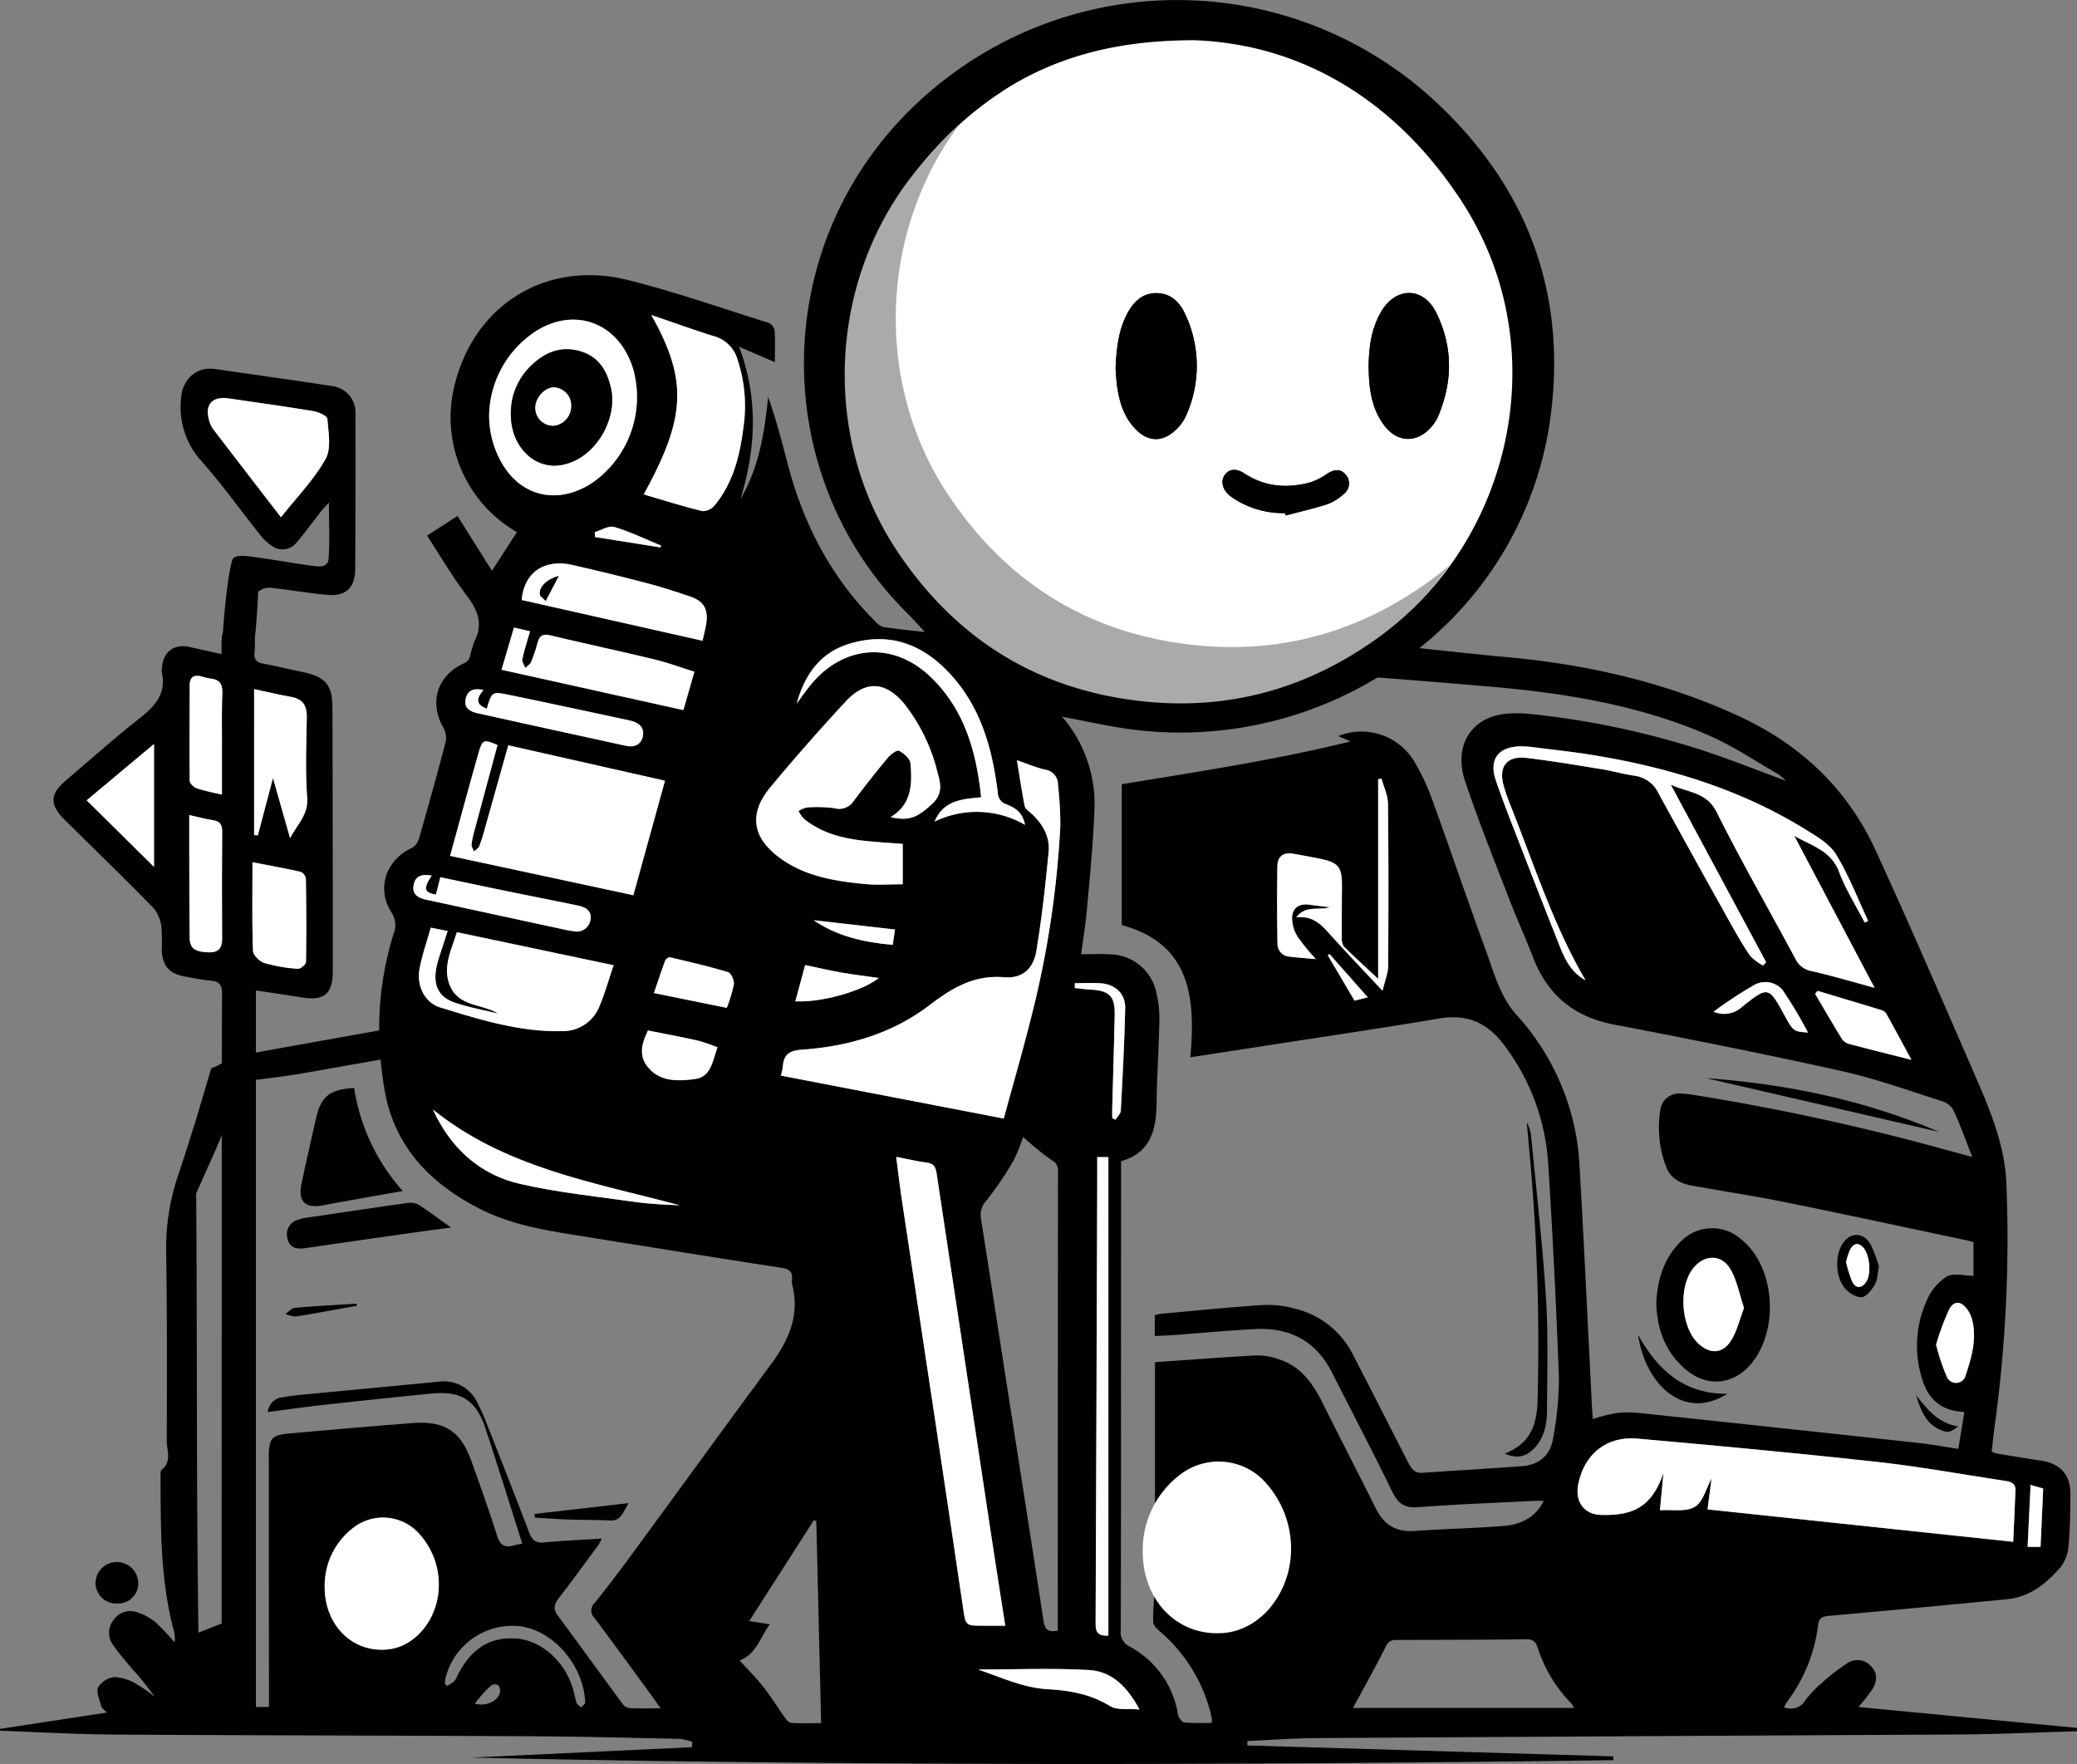 <svg xmlns="http://www.w3.org/2000/svg" width="414.658" height="352.121" viewBox="0 0 414.658 352.121">
  <rect x="0" y="0" width="414.658" height="352.121" fill="#808080" stroke="none"/>
  <g id="Groupe_85" data-name="Groupe 85" transform="translate(-816.172 -347.52)">
    <path id="Tracé_409" data-name="Tracé 409" d="M881.845,447.861c0,4.08.173,7.621-.069,11.134-.131,1.907-1.99,1.646-3.313,1.466-4.044-.553-8.063-1.287-12.108-1.83-1.18-.158-2.7-.326-3.55.259-.967.664-2.359,15.166-2.085,16.007a10.492,10.492,0,0,0,3.423,4.337c1.19,1.008,2.76,4.245,3.566-13.578a3.275,3.275,0,0,1,2.4-.807c3.769.385,7.509,1.06,11.281,1.41,3.806.353,5.672-1.365,5.694-5.133q.089-15.522.048-31.046a5.26,5.26,0,0,0-4.627-5.482c-7.777-1.207-15.574-2.28-23.363-3.409-3.84-.556-6.607,2.107-6.839,5.979a16.055,16.055,0,0,0,4.18,12.5c4.1,4.632,7.706,9.695,11.562,14.544a10.552,10.552,0,0,0,2.178,2.117,3.631,3.631,0,0,0,5.259-.632c1.7-1.99,3.235-4.126,4.855-6.187C880.675,449.084,881.073,448.7,881.845,447.861Zm-9.581,2.92c-4.718-6.128-9.115-11.826-13.49-17.543a5.183,5.183,0,0,1-.778-1.553c-1.064-3.319.45-5.128,3.864-4.63,5.617.819,11.242,1.6,16.841,2.531,1.046.175,2.784.943,2.831,1.545.213,2.691.821,5.922-.365,8.031C878.851,443.276,875.432,446.77,872.264,450.781Z"/>
    <path id="Tracé_410" data-name="Tracé 410" d="M1146.833,607.414c.115,5.444,1.816,9.915,5.7,13.334,4.432,3.9,10.041,3.241,13.595-1.426,5.383-7.069,4.186-19.282-2.4-24.46a8.7,8.7,0,0,0-12.222.727C1148.207,598.943,1147.1,603.182,1146.833,607.414Zm17.516,1.188c-.854,2.245-1.362,4.563-2.545,6.461-1.754,2.813-4.41,2.833-6.765.453-3.271-3.306-3.766-10.937-.951-14.677,2.2-2.926,5.748-3.076,7.568.059C1162.957,603.139,1163.429,605.862,1164.349,608.6Z"/>
    <path id="Tracé_411" data-name="Tracé 411" d="M886.878,564.709c-4.846.25-6.628,1.692-7.589,5.959-.992,4.4-2.017,8.8-2.934,13.214-.732,3.527.811,4.919,4.345,4.242,5.146-.987,10.313-1.862,15.884-2.858A39.791,39.791,0,0,1,886.878,564.709Z"/>
    <path id="Tracé_412" data-name="Tracé 412" d="M906.2,592.552c-2.353-1.677-4.318-3.166-6.387-4.5a3.542,3.542,0,0,0-2.23-.4c-6.848.954-13.685,1.98-20.524,2.995a8.089,8.089,0,0,0-1.264.333,2.968,2.968,0,0,0-2.245,3.693c.37,1.905,1.784,2.258,3.506,2.007q9.834-1.433,19.672-2.827C899.737,593.424,902.755,593.023,906.2,592.552Z"/>
    <path id="Tracé_413" data-name="Tracé 413" d="M1116.578,637.682c2.727,1.169,4.426.456,5.88-1.054,2.064-2.143,2.549-4.9,2.562-7.693.033-7.5.263-15.02-.216-22.491-.688-10.742-1.927-21.448-2.958-32.167a7.051,7.051,0,0,0-.86-2.7c.193,2.139.371,4.279.58,6.416a422.091,422.091,0,0,1,1.585,48.665C1123.069,631.276,1122.134,635.551,1116.578,637.682Z"/>
    <path id="Tracé_414" data-name="Tracé 414" d="M1187.189,688.271a34.12,34.12,0,0,0,2.752-3.476c.926-1.513,1.191-3.218-.2-4.647a3.642,3.642,0,0,0-4.637-.7,40.341,40.341,0,0,0-5.481,4.249,21.108,21.108,0,0,0-3.119,3.365,3.333,3.333,0,0,1-4.173,1.237c.249-.424.446-.834.707-1.2a31.692,31.692,0,0,0,6.08-15.04c.173-1.5.768-1.858,2.162-1.982q17.77-1.584,35.527-3.315c4.6-.443,7.955-3.152,10.789-6.47a7.865,7.865,0,0,0,1.544-4.205c.31-3.408.362-6.846.373-10.272.013-3.973-2.031-6.17-5.97-6.746-2.887-.422-5.765-.91-8.645-1.381a8.514,8.514,0,0,1-1.1-.372c.222-1.894.4-3.825.679-5.742a274.322,274.322,0,0,0,2.276-47.353c-.224-7.6-3.014-14.517-5.982-21.338-6.657-15.295-13.243-30.626-20.224-45.774-5.682-12.327-15.1-21.09-27.458-26.747-15.246-6.98-31.337-10.486-47.968-11.831-.305-.024-11.731-1.2-15.576-1.634a70.91,70.91,0,0,0,25.971-44.7c3.644-24.371-3.421-45.507-21.049-62.771a75.774,75.774,0,0,0-95.782-8.855c-39.261,26.689-41.574,79.4-11.482,109.252,1.284,1.274,2.47,2.645,3.6,3.865-2.637-.3-5.461-.583-8.264-1a3.366,3.366,0,0,1-1.566-1.071c-9-8.922-14.54-19.752-17.658-31.926-1.111-4.339-2.287-8.661-3.783-12.949-.738,7.183-1.83,14.136-5.539,20.406,3.084-10.041,3.613-20.055-.26-30.409l7.136,3.078c0-2.233.079-4.323-.055-6.4a2.044,2.044,0,0,0-1.172-1.44c-9.324-2.92-18.571-6.162-28.035-8.538-16.806-4.22-31.574,5.426-34.985,22.335a26.389,26.389,0,0,0,11.435,27.157c.364.234.731.465,1.3.828l-4.976,7.7c-2.285-3.64-4.507-7.178-6.872-10.944l-6.086,3.923c2.626,4.012,5,8.094,7.838,11.834,2.241,2.959,3.474,5.742,1.615,9.306a27.583,27.583,0,0,0-.909,3.134,2.195,2.195,0,0,1-1.025,1.148c-5.492,2.431-7.207,7.86-4.193,13.005a4.23,4.23,0,0,1,.355,2.914c-1.675,6.407-3.456,12.787-5.286,19.152a3.167,3.167,0,0,1-1.43,1.863c-5.073,2.29-7.117,8.055-4.121,12.753a4.753,4.753,0,0,1,.432,4.553,62.958,62.958,0,0,0-2.821,19.112c-6.992,1.272-19.21,3.419-24.621,4.426V545.227c3.15.48,6.086.891,9.009,1.381,4.57.766,6.338-.613,6.34-5.21q.009-26.256-.061-52.51c-.012-4.742-1.4-6.3-6.132-7.257-2.573-.522-5.124-1.158-7.705-1.634-1.349-.248-1.872-.893-1.714-2.238a15.317,15.317,0,0,0,.033-2.4,3.252,3.252,0,0,0-3.514-3.323c-2.027.022-3.055,1.135-3.1,3.378-.016.793,0,1.588,0,2.679-2.278-.506-4.368-.974-6.46-1.432-3-.656-5.186.958-5.424,4a3.894,3.894,0,0,0-.039,1.09c.91,4.187-1.317,6.689-4.383,9.1-5.043,3.963-9.831,8.249-14.717,12.41-3.322,2.83-3.365,4.888-.214,8,5.92,5.84,11.885,11.636,17.7,17.581a7.44,7.44,0,0,1,1.531,3.825,39.468,39.468,0,0,1,.055,4.582c.158,3.1,1.538,4.644,4.586,5.2,1.722.315,3.447.672,5.187.817s2.28.875,2.269,2.63q-.043,6.93-.052,13.862a10.6,10.6,0,0,1-2.106,1.01c-.856,2.917-2.041,6.889-3.2,10.775-1.155,3.6-2.256,7.215-3.482,10.788A45.377,45.377,0,0,0,849.352,598c.2,12.4.144,24.8.119,37.194,0,1.929,1.056,4.113-1.034,5.733-.248.192-.21.827-.209,1.257.027,10.21-.056,20.43,2.534,30.426a6.384,6.384,0,0,1,.273,2.764,46.486,46.486,0,0,0-3.724-3.94,10.26,10.26,0,0,0-3.576-2,4.062,4.062,0,0,0-4.882,1.443,4.111,4.111,0,0,0-.047,5.092c1.169,1.665,2.506,3.217,3.828,4.769a59.756,59.756,0,0,1,4.41,5.472,30.7,30.7,0,0,0-3.758-2.6A9.212,9.212,0,0,0,839,682.3a4.359,4.359,0,0,0-3.226,2.028c-.441.983.288,2.522.607,3.792.091.363.543.636,1.114,1.263l-21.32,3.258v.366c7.59.265,15.179.713,22.771.762,27.738.179,55.476.19,83.214.341,9.925.054,19.85.31,29.774.522a11.318,11.318,0,0,1,2.463.611q-.047.523-.092,1.047l-43.966,2.081c75.974,1.656,151.942,1.539,227.911.507l.015-.755-73.061-2.179c0-.3,0-.592,0-.887,4.624-.2,9.248-.555,13.873-.584q63.942-.393,127.885-.715c7.947-.051,15.893-.419,23.84-.641l.03-.673ZM846.921,520.564l-13.449-13.285c4.444-3.716,8.762-7.327,13.449-11.248Zm13.518,64.272q-.012,41.9-.014,83.8V671.6l-4.634,1.83c-.44-29.4-.225-58.526-.459-87.674,1.552-3.521,4.524-9.983,4.94-11.264.05-.152.108-.32.168-.489Q860.44,579.422,860.439,584.836Zm.083-50.071c.011,1.847-.551,2.9-2.6,2.86-2.769-.053-3.862-.756-3.887-2.908-.061-5.382-.057-10.764-.073-16.145-.008-2.67,0-5.339,0-8.349,1.8.4,3.251.8,4.731,1.019,1.452.215,1.855.949,1.843,2.36Q860.439,524.183,860.522,534.765Zm-.039-37.836c0,2.973,0,5.946,0,9.193a51.921,51.921,0,0,1-5.059-1.244c-.591-.208-1.381-1.008-1.387-1.546-.07-6.334,0-12.67.009-19.005,0-1.712.854-2.159,2.38-1.773a15.249,15.249,0,0,0,1.914.447c1.84.219,2.279,1.27,2.216,3.005C860.422,489.643,860.49,493.288,860.483,496.929Zm361.083,147,2.516.736c-.178,3.912-.351,7.721-.529,11.638h-2.583C1221.169,652.162,1221.364,648.107,1221.566,643.932Zm-29.874-94.8a1.916,1.916,0,0,1,1.057.724c1.638,2.929,3.22,5.889,5.03,9.232-4.578-1.159-8.581-2.149-12.566-3.211a2.473,2.473,0,0,1-1.341-1.006c-1.814-2.96-3.556-5.965-5.321-8.954l.462-.609C1183.241,546.576,1187.472,547.836,1191.692,549.131Zm-8.954-31.046c2.54,4.178,4.312,8.821,6.4,13.273l-.7.311c-1.732-3.356-3.8-6.589-5.114-10.1-1.612-4.294-5.571-5.249-8.945-7.2l16.032,30.336c-4.5-1.217-8.483-2.41-12.524-3.326a4.45,4.45,0,0,1-3.279-2.466c-5.238-9.758-10.757-19.372-15.717-29.267-2.005-4-5.564-3.869-9.157-5.481,6.541,12.178,12.787,23.806,19.034,35.434l-.635.645a10.186,10.186,0,0,1-2.577-1.94c-1.484-2.156-2.777-4.45-4.054-6.74q-7.134-12.789-14.189-25.623a6.217,6.217,0,0,0-4.857-3.577c-2.162-.3-4.275-.933-6.433-1.281-5.037-.815-10.072-1.676-15.136-2.271-3.881-.456-5.586,1.749-4.533,5.518a38.6,38.6,0,0,0,1.354,3.921c4.725,11.794,8.568,23.969,15,34.948-2.574-1.381-3.976-3.828-5.037-6.5q-3.907-9.848-7.729-19.728c-1.761-4.548-3.581-9.079-5.149-13.7-1.419-4.176.513-6.689,4.927-6.763a17.068,17.068,0,0,1,2.4.155c4.052.513,8.121.936,12.15,1.6,15.024,2.466,29.416,6.81,42.457,14.9C1178.933,514.528,1181.467,515.994,1182.738,518.085Zm-5.617,35.557c-2.927-.232-2.927-.232-4.739-3.546-3.1-5.666-3.238-5.731-8.347-1.645a5.34,5.34,0,0,1-5.765,1.031,83.706,83.706,0,0,1,8.137-5.349,4.521,4.521,0,0,1,5.629.991A85.288,85.288,0,0,1,1177.121,553.642ZM1096.3,464.755c17.911-22.394,22.1-47.017,12.042-73.989C1123.066,413.334,1119.141,446.9,1096.3,464.755Zm-32.263-80.932c.376-7.767,5.838-12.974,14.264-12.972.439.038,1.539.056,2.613.234,11.977,1.985,23.271,14.28,24.247,26.369.829,10.275-5.82,16.712-16.075,15.561C1075.417,411.48,1063.378,397.451,1064.039,383.823Zm-65.413,71.3c-11.192-12.413-16.881-35.085-8.5-56.793,8.308-21.528,26.666-34.679,44.224-37.311-19,7.133-32.727,19.839-40.351,38.588C986.237,418.688,989.409,437.124,998.626,455.127Zm28.73,217.912c-1.912.36-2.588-.222-2.848-1.929-2.522-16.56-5.14-33.106-7.72-49.658-1.593-10.22-3.151-20.445-4.77-30.661a4.236,4.236,0,0,1,1.148-3.685,65.472,65.472,0,0,0,5.34-7.907,31.134,31.134,0,0,0,1.911-4.734,62.36,62.36,0,0,0,5.728,4.668,2.2,2.2,0,0,1,1.251,2.179q-.042,44.5-.04,89.008Zm-5.162-123.053c-1.715,6.908-3.708,13.747-5.631,20.819l-44.5-8.574a12.451,12.451,0,0,0,.4-1.775c.134-2.354,1.264-3.228,3.7-3.394,9.275-.628,18.092-3.194,25.5-8.832,4.6-3.5,8.911-6.128,14.992-5.636,3.675.3,5.833-1.7,6.433-5.334,1.077-6.528,1.81-13.121,2.432-19.711.29-3.068-1.235-5.623-3.507-7.693-.472-.43-1.159-.88-1.265-1.415-.6-3.009-1.043-6.046-1.555-9.157,2.046.7,3.8,1.442,5.629,1.877a2.951,2.951,0,0,1,2.568,3.011,75.481,75.481,0,0,1,.474,8.056A193.531,193.531,0,0,1,1022.194,549.986Zm-37.862-8.3c2.408.419,4.838.705,7.273,1.051-3.127,2.583-11.483,4.962-16.649,4.658.648-2.4,1.283-4.742,1.957-7.233C979.631,540.732,981.97,541.279,984.332,541.691Zm-5.718-10.472,16.235,1.851c-.145,1-.292,2.01-.445,3.067C988.572,535.614,983.271,534.4,978.614,531.219Zm7.073-55.169c8.165-2.5,14.877.121,20.433,6.284,5.99,6.644,8.173,14.807,9.252,23.381a2.445,2.445,0,0,0,1.74,2.373c2.356.911,3.227,2.007,3.719,4.1a19.258,19.258,0,0,0-18.079-.654c1.757-4.2,5.414-4.517,9.294-4.847-.946-9.149-3.343-17.589-10.125-24.071-7.535-7.2-17.548-6.328-24.07,1.835-.91,1.138-1.747,2.333-2.618,3.5C976.8,482.272,979.863,477.831,985.687,476.05ZM969.939,504.7c4.834-5.835,9.863-11.518,15-17.088,4.032-4.37,8.044-4.105,11.817.469a35.84,35.84,0,0,1,6.538,13.464c.682,2.427,1.225,4.436-1.2,6.608-2.654,2.382-4.311,3.369-8.126,2.473,4.232-2.526,4.338-6.62,3.962-10.721-.087-.942-1.317-2.029-2.289-2.524-.419-.213-1.7.761-2.279,1.456q-3.49,4.2-6.761,8.572a3.474,3.474,0,0,1-3.892,1.43,26.437,26.437,0,0,0-5.452-.133,5.094,5.094,0,0,0-1.664.71,6.649,6.649,0,0,0,1.045,1.521c3.4,2.793,7.463,3.879,11.715,4.374,2.654.31,5.329.447,8.04.665v8.058c-2.687,0-5.1.193-7.474-.037-5.975-.58-11.9-1.492-16.947-5.137C966.358,514.8,965.558,509.993,969.939,504.7Zm-23.731-94.3c4.435,1.509,8.512,2.986,12.65,4.271a6.705,6.705,0,0,1,4.541,4.584,29.431,29.431,0,0,1,1.161,13.8c-.7,5.538-2.059,10.895-5.71,15.332a3.145,3.145,0,0,1-2.43,1.158c-3.875-.949-7.687-2.152-11.738-3.332C953.163,430.846,953.5,423.377,946.208,410.408Zm-39.235,137.26c2.8.947,5.734,1.473,8.61,2.185-3.11-1.949-7.6-1.365-9.446-5.27-1.786-3.786.123-7.321,1.236-10.981l31.3,6.6c-.991,2.914-1.724,5.563-2.788,8.071a7.813,7.813,0,0,1-7.289,5.079c-8.508.251-16.544-2.268-24.525-4.717-3.237-.994-4.788-4.49-4.127-7.854.528-2.687,1.439-5.3,2.22-8.085l3.366.684c-.419,1.293-.76,2.326-1.089,3.363-.352,1.109-.753,2.208-1.025,3.337C902.485,543.957,903.565,546.515,906.973,547.668Zm44.933,40.455c-3.013-.133-6.006-.253-8.957-.671-7.638-1.084-15.355-1.87-22.857-3.577-8.169-1.858-13.958-7.171-17.5-14.881C916.987,580.648,934.771,583.547,951.906,588.123Zm-6.45-27.658c-1.833-2.285-1.125-4.732.08-7.243,3.379.678,6.659,1.288,9.914,2.012a40.152,40.152,0,0,1,3.971,1.341c-.995,2.737-1.274,5.923-4.521,6.342C951.575,563.346,947.926,563.543,945.456,560.465Zm1.272-14.713c.832-2.441,1.5-4.486,2.252-6.5a1.2,1.2,0,0,1,.956-.634c3.881.915,7.772,1.812,11.586,2.963.6.182,1.253,1.634,1.159,2.412a27.208,27.208,0,0,1-1.419,4.717ZM945.1,463.876c3.022.793,6.01,1.741,8.964,2.761,2.6.9,3.506,2.513,3.122,5.239-.159,1.126-.468,2.231-.754,3.551l-36.105-8.139c.433-5.478,4.516-8.274,10.11-6.992C935.342,461.42,940.236,462.6,945.1,463.876Zm-10.187-10.138c1.31-.379,2.8-1.354,3.9-1.025,3.182.952,6.208,2.428,9.295,3.7l-.035.39-13.129-2.089ZM916.76,440.616a18.979,18.979,0,0,1-2.932-10.379,20.471,20.471,0,0,1,7.649-15.388c8.212-6.668,18.241-3.539,21.18,6.6a20.9,20.9,0,0,1-7.962,22.258C928.131,448.2,920.841,446.979,916.76,440.616Zm2.019,32.181,3.205.733c-.563,1.995-1.148,3.781-1.533,5.609-.107.511.378,1.146.592,1.724.4-.4.97-.727,1.17-1.209a34.16,34.16,0,0,0,1.314-3.933c.4-1.421,1.153-1.7,2.585-1.356,6.875,1.644,13.791,3.12,20.663,4.776,2.651.639,5.225,1.593,8.035,2.466L952.6,489.27l-36.3-8.052Zm-9.622,14.176c.423-1.828,1.768-2.1,3.539-1.72-1.267,1.469-1.772,2.819.656,3.733,1.036-3.458,1.037-3.459,4.586-2.729,1.711.351,3.422.7,5.13,1.064,6.264,1.332,12.53,2.654,18.788,4.013,1.633.354,3.006,1.226,2.668,3.1-.3,1.674-1.658,2.336-3.326,1.974q-14.817-3.219-29.62-6.5C910.05,489.572,908.71,488.907,909.157,486.973Zm2.548,10.871c.781-2.734,1.019-2.759,3.8-1.606q-2.274,8.424-4.542,16.848a19.307,19.307,0,0,0-.645,2.985c-.047.456.312.953.486,1.432.369-.37.9-.676,1.075-1.122a36.246,36.246,0,0,0,1.114-3.54c1.524-5.392,3.036-10.788,4.655-16.549l31.287,7.078c-2.194,7.938-4.241,15.344-6.317,22.853l-36.587-7.856C907.976,511.3,909.787,504.555,911.705,497.844Zm-12.941,26.272c.416-2.018,1.919-2.067,3.6-1.814-1.718,2.6-1.547,3.39.839,3.79l.881-3.463c4.495.943,8.757,1.85,13.025,2.728,4.848,1,9.706,1.949,14.551,2.956,1.489.31,2.724,1.109,2.385,2.81a2.747,2.747,0,0,1-3.424,2.265c-.361-.051-.726-.08-1.081-.157q-14.086-3.041-28.171-6.093C899.756,526.788,898.342,526.161,898.764,524.116Zm-31.859-39.029c2.6.55,4.994,1.116,7.415,1.554,2.276.412,3.135,1.708,3.1,3.971-.08,5.383-.327,10.791.079,16.145.262,3.462-2.084,5.416-3.414,8.086-1.084-3.813-2.167-7.626-3.415-12.015-1.11,4.206-2.066,7.824-3.022,11.442l-.745-.043Zm-.33,34.545c3.569.7,6.637,1.245,9.672,1.938a1.8,1.8,0,0,1,.993,1.375c.085,5.536.119,11.073.019,16.607-.009.488-1.1,1.4-1.621,1.357a31.558,31.558,0,0,1-6.656-1.145c-.961-.3-2.27-1.559-2.3-2.422C866.476,531.609,866.575,525.865,866.575,519.632ZM903.7,665.372c-.6,5.927-4.888,10.865-10.049,11.4-7.116.736-12.707-4.824-12.66-12.591a14.525,14.525,0,0,1,6.131-11.987,9.678,9.678,0,0,1,13.017,1.818A15.024,15.024,0,0,1,903.7,665.372Zm7.269,22.218a26.362,26.362,0,0,1,3.149-3.517c.857-.662,1.94-.373,1.894,1.016C915.953,686.79,913.509,688.306,910.967,687.59Zm21.253.763c-.319-.289-.8-.521-.926-.878-.335-.955-.468-1.979-.768-2.948-1.728-5.593-6.432-9.646-11.5-9.939-5.4-.312-9.18,2.321-11.865,8.117-.277.6-1.119.932-1.7,1.389l-.512-.51c.066-.42.1-.849.2-1.258a13.793,13.793,0,0,1,14.832-10.18c7.066.937,12.762,8.22,13.021,15.2C933.02,687.67,932.495,688.016,932.22,688.353Zm10.11-30.581q-3.623,4.937-7.437,9.73a2.059,2.059,0,0,0-.033,3.005c3.9,5.185,7.705,10.446,11.54,15.682.463.633.9,1.282,1.646,2.34-2.327,0-4.255.056-6.176-.039a2.147,2.147,0,0,1-1.4-.829c-4.329-5.865-8.588-11.782-12.932-17.636-.972-1.309-.743-2.262.179-3.459,2.712-3.525,5.327-7.125,7.968-10.7a10.049,10.049,0,0,0,.621-1.214c-3.992.253-7.735.4-11.455.767-1.708.169-2.451-.433-3.035-1.967-2.875-7.554-5.847-15.07-8.806-22.592a34.807,34.807,0,0,0-1.462-3.171,7.37,7.37,0,0,0-7.847-4.353c-8.713.849-17.429,1.654-26.143,2.493-1.669.161-3.346.31-4.992.614a3.274,3.274,0,0,0-2.935,2.944c3.817-.491,7.582-1.03,11.361-1.449q10.659-1.18,21.332-2.239c5.9-.577,8.9,1.322,10.759,6.939,2.511,7.6,4.882,15.251,7.354,23.009-.615.134-1.167.222-1.7.377-1.815.529-2.736-.058-3.332-1.95-1.574-5-3.336-9.942-5.118-14.873-2.191-6.061-5.35-8.1-11.855-7.6-8.148.625-16.289,1.336-24.429,2.063-3.644.326-4.171.966-4.169,4.7q.011,23.52.038,47.04c0,.93,0,1.859,0,2.865h-2.611V563.075c2.358-.295,6.484-.831,7.9-1.06,2.8-.452,12.389-2.2,16.994-2.968q.277,3.1.821,6.206c1.962,11.176,9.155,18.6,19.051,23.6,6.825,3.453,14.3,4.459,21.719,5.65,12.819,2.057,25.639,4.117,38.471,6.1,1.542.238,2.241.789,2.066,2.349a3.138,3.138,0,0,0,.063,1.089c1.53,6.062-.739,11.048-4.246,15.8C960.8,632.453,951.6,645.139,942.33,657.772Zm31.843,33.676c-.431-.024-.93-.54-1.226-.952-1.476-2.055-2.8-4.229-4.361-6.211-1.514-1.917-3.26-3.652-4.742-5.288,3.387-1.378,4.093-4.673,6.01-7.224l-4.1-.669,12.893-20.118.494.18c.319,13.377.638,26.754.961,40.327C977.928,691.493,976.046,691.552,974.173,691.448Zm34.272-22.915q-2.711-18.492-5.5-36.973-3.332-22.158-6.694-44.309c-.428-2.849-.758-5.712-1.163-8.8,2.276.438,4.188.894,6.126,1.15,1.36.179,1.754.861,1.944,2.13q5.587,37.294,11.26,74.576c.783,5.166,1.607,10.326,2.45,15.733-1.6,0-2.964,0-4.333,0C1008.9,672.049,1008.96,672.041,1008.445,668.533Zm29.382,19.57c-3.894-2.373-8.011-3.152-12.454-3.385-4.778-.251-9.121-2.271-13.923-3.936,7.7,0,14.951-.307,22.163.111,4.559.265,7.656,3.384,10.048,7.878C1041.4,688.557,1039.231,688.958,1037.827,688.1Zm-3.9-143.036c-1.065-.055-2.124-.211-3.186-.32.011-.322.023-.644.034-.966,1.733,0,3.474-.1,5.2.023,2.852.2,4.9,2.112,4.841,4.922-.153,6.842-.518,13.68-.884,20.515-.033.614-.687,1.2-1.052,1.793l-.654-.308c0-.712-.016-1.425,0-2.137.164-6.19.373-12.378.489-18.569C1038.781,546.365,1037.628,545.257,1033.923,545.067Zm1.3,33.43h2.227v95.517c-1.843.1-2.564-.441-2.554-2.334q.231-44.266.326-88.535C1035.229,581.632,1035.225,580.119,1035.225,578.5Zm36.065,40.292a12.764,12.764,0,0,0-4.282-.708c-6.69.362-13.371.885-20.257,1.364v29.073c.858-1.013,1.63-1.981,2.461-2.9a13.243,13.243,0,0,1,21.989,2.843c2.67,5.125,3.346,10.344,1.011,15.776-2.145,4.989-5.725,8.3-11.231,8.934-5.617.65-9.9-1.755-12.985-6.413-.355-.536-.692-1.083-1.3-2.032-.14,2.485-.368,4.54-.3,6.586.02.632.737,1.354,1.3,1.84a31.517,31.517,0,0,1,10.033,15.835c.157.561.279,1.133.385,1.705a3.376,3.376,0,0,1-.049.746,52.775,52.775,0,0,1-5.434-.074c-.487-.051-1.159-.944-1.273-1.541a18.747,18.747,0,0,0-9.649-13.617,3.117,3.117,0,0,1-1.794-3.257q.074-24.286.047-48.573.009-20.895.02-41.79v-3.273c5.877-1.666,7.034-6.209,7.089-11.562.057-5.467.457-10.929.554-16.4a22.153,22.153,0,0,0-.632-5.826,9.6,9.6,0,0,0-9.117-7.5c-1.875-.127-3.766-.021-5.866-.021.408-3.093.889-5.954,1.143-8.836.575-6.532,1.252-13.065,1.488-19.613a26.553,26.553,0,0,0-6.43-18.957c4.747.875,9.2,1.9,13.7,2.5a75.876,75.876,0,0,0,49.266-10.341c5.665.419,19.1,1.518,23.348,1.9,14.814,1.329,29.419,3.752,43.121,9.812,4.7,2.079,9.026,5.009,13.5,7.593a10.078,10.078,0,0,1,1.57,1.32c-5.7-2.086-11.553-4.46-17.551-6.368a167.037,167.037,0,0,0-33.361-6.956,24.064,24.064,0,0,0-5.243-.031c-6.738.788-10.232,6.4-7.9,13.411,2.6,7.8,5.688,15.449,8.645,23.133,1.571,4.08,3.389,8.065,4.963,12.144,2.9,7.518,8.227,11.819,16.206,13.343,15.187,2.9,30.359,5.925,45.45,9.286,6.812,1.517,13.428,3.926,20.1,6.041a3.971,3.971,0,0,1,2.2,1.87c1.289,2.828,2.336,5.767,3.689,9.208-3.014-.816-5.421-1.45-7.819-2.12a462.3,462.3,0,0,0-47.656-10.234,20.108,20.108,0,0,0-2.612-.281,3.748,3.748,0,0,0-4.152,3.1,21.643,21.643,0,0,0,1.247,11.79c.9,2.127,2.838,3.075,5.011,3.468,6.244,1.126,12.522,2.074,18.738,3.334,12.217,2.476,24.4,5.116,36.6,7.693a9.248,9.248,0,0,1,.89.29v6.684c-1.874,0-4-.611-5.338.154a10.478,10.478,0,0,0-3.949,4.682,22.028,22.028,0,0,0-.958,15.8c1.308,4.258,3.976,6.334,8.415,6.555-.379,2.344-.754,4.668-1.191,7.365-2.691-.406-5.242-.884-7.815-1.164q-27.843-3.035-55.7-5.98a21.451,21.451,0,0,0-4.806,0,36.8,36.8,0,0,0-4.667,1.187c-.053-.813-.117-1.637-.16-2.464-.815-15.942-1.541-31.89-2.469-47.826A48.238,48.238,0,0,0,1119,550.187c-3.4-3.769-4.584-8.583-6.255-13.135-3.664-9.984-7.074-20.062-10.7-30.061a42.941,42.941,0,0,0-3.428-7.3,12.3,12.3,0,0,0-15.265-5.237l2.447,1.076c-15.268,3.759-30.406,6.018-45.681,8.538v28.114c13.688,3.719,14.776,14.393,13.7,26.391,5.253-.808,10.193-1.561,15.131-2.327,11.533-1.79,23.082-3.487,34.591-5.421,5.619-.944,9.638.87,13.015,5.435a43.713,43.713,0,0,1,8.711,23.678q1.352,21.273,2.132,42.581a64.933,64.933,0,0,1-1.172,12.152c-.519,3.334-2.771,5.264-6.162,5.52-6.621.5-13.253.858-19.876,1.331-1.8.128-2.393-1.109-3.028-2.345-3.628-7.068-7.209-14.159-10.866-21.211a17.509,17.509,0,0,0-11.432-9.17,20.56,20.56,0,0,0-6.468-.774c-6.838.438-13.66,1.147-20.488,1.761a11,11,0,0,0-1.19.251v4.184c1.274-.066,2.553-.109,3.828-.2,5.385-.4,10.764-.9,16.154-1.188,6.914-.37,12.187,2.335,15.389,8.655,4.02,7.931,8.145,15.811,12.036,23.8,1.145,2.353,2.449,3.308,5.159,3.1,7.711-.584,15.444-.869,23.169-1.265.557-.029,1.117,0,1.921,0-1.779,3.536-4.778,4.745-8.11,5.014-5.888.474-11.805.572-17.7,1-3.707.272-6.109-1.277-7.718-4.495-3.551-7.105-7.182-14.17-10.737-21.273C1078.156,623.474,1075.679,620.125,1071.29,618.789Zm137.332,3.194a1.994,1.994,0,0,1-3.828.269,41.389,41.389,0,0,1-2.1-6.317,49.457,49.457,0,0,1,2.633-7.081c.976-1.785,2.421-1.6,3.609.076a6.155,6.155,0,0,1,.927,1.955C1210.871,614.73,1209.8,618.408,1208.622,621.983Zm-126.636-87.625c-1.819-2.015-3.5-4.124-7.028-3.7,1.917-2.526,4.368-1.331,6.72-2.03-1.686-.205-2.975-.356-4.262-.518-1.985-.251-3.23.739-3.293,2.593a7.25,7.25,0,0,0,1.087,3.786,41.2,41.2,0,0,0,3.672,4.488c-2.094-.19-3.677-.3-5.249-.486a2.567,2.567,0,0,1-2.424-2.66c-.085-5.174-.11-10.351-.011-15.523.036-1.882,1.291-2.683,3.162-2.361q2.478.426,4.945.915c4.177.827,4.81,1.624,4.775,5.861-.027,3.28-.05,6.56-.028,9.84a2.948,2.948,0,0,0,.385,1.862c2.12,2.129,4.355,4.143,6.873,6.5v-39.85l.674-.139c.448,1.686,1.266,3.367,1.285,5.058.124,10.79.108,21.582.032,32.373-.01,1.424-.626,2.844-1.118,4.932C1088.419,541.27,1085.15,537.861,1081.986,534.358Zm7.248,12.244-2.639.665-5.352-9.061.348-.251Zm-2.947,141.855c2.248-4.176,4.53-8.208,6.585-12.353.619-1.249,1.434-1.215,2.451-1.218,8.536-.031,17.073-.029,25.608-.132,1.4-.017,1.874.575,2.25,1.751a28.246,28.246,0,0,0,6.592,10.958,7.383,7.383,0,0,1,.67.994Zm68.243-40.141c-1.8,1.068-4.56.514-6.968.672.273-2.873.49-5.147.707-7.421-2.319,6.755-6.025,8.556-12.477,8.357-3.528-.109-5.237-2.794-4.506-6.262,1.256-5.955,5.682-9.517,11.825-8.968,15.91,1.42,31.819,2.891,47.7,4.636,8.476.932,16.885,2.471,25.323,3.744,1.167.176,2.462.318,2.408,1.936-.117,3.529-.308,7.055-.454,10.283l-61.013-6.468.788-6.154C1156.8,644.606,1156.184,647.334,1154.53,648.316Z"/>
    <path id="Tracé_415" data-name="Tracé 415" d="M1156.8,562.743l46.51,10.73C1188.432,567.1,1172.811,563.891,1156.8,562.743Z"/>
    <path id="Tracé_416" data-name="Tracé 416" d="M839.66,667.61a4,4,0,0,0,4.1-4.357,4.269,4.269,0,0,0-8.521.505A4.161,4.161,0,0,0,839.66,667.61Z"/>
    <path id="Tracé_417" data-name="Tracé 417" d="M1143.188,613.965c1.6,10.371,9.369,17.14,17.816,11.79C1152.474,625.775,1147.213,621.219,1143.188,613.965Z"/>
    <path id="Tracé_418" data-name="Tracé 418" d="M1191.289,600.344a26.474,26.474,0,0,0-1.721-4.52c-1.469-2.5-4.28-2.316-5.7.218s-1.2,6.687.781,8.81c.8.862,2.272,1.748,3.277,1.591.983-.154,1.961-1.5,2.568-2.546C1191,603.011,1190.986,601.816,1191.289,600.344Zm-6.571-.893a13.871,13.871,0,0,1,.866-2.58c.579-1,1.429-1.462,2.467-.434,1.4,1.384,1.794,5.343.687,6.986-.9,1.335-2.115,1.348-2.815-.128A27.205,27.205,0,0,1,1184.718,599.451Z"/>
    <path id="Tracé_419" data-name="Tracé 419" d="M922.946,650.462c2.187.129,4.372.3,6.561.375,2.835.1,5.675.067,8.508.2,2.142.1,2.489-1.589,3.655-3.467l-18.752,2.155Z"/>
    <path id="Tracé_420" data-name="Tracé 420" d="M887.4,607.756c-4.119.261-8.242.473-12.352.835-.657.058-1.254.79-1.879,1.21a5.741,5.741,0,0,0,2.09.513c4.065-.648,8.111-1.417,12.164-2.145Z"/>
    <path id="Tracé_421" data-name="Tracé 421" d="M1198.707,626.013c.961,3.332,2.264,6.4,5.985,7.324.709.175,1.621-.468,2.405-1.069C1203.063,631.586,1200.878,628.823,1198.707,626.013Z"/>
    <path id="Tracé_422" data-name="Tracé 422" d="M1148.269,641.567l-.707,7.421c2.408-.158,5.171.4,6.968-.672,1.654-.983,2.269-3.71,3.328-5.645l-.788,6.154,61.012,6.468c.147-3.228.338-6.754.455-10.283.054-1.618-1.241-1.76-2.408-1.936-8.438-1.273-16.847-2.812-25.323-3.744-15.876-1.745-31.785-3.216-47.7-4.636-6.143-.549-10.569,3.013-11.825,8.968-.731,3.468.978,6.153,4.506,6.262C1142.244,650.123,1145.95,648.322,1148.269,641.567Z" fill="#fff"/>
    <path id="Tracé_423" data-name="Tracé 423" d="M972.063,562.231l44.5,8.574c1.923-7.072,3.916-13.911,5.631-20.819a193.531,193.531,0,0,0,5.671-37.758,75.515,75.515,0,0,0-.474-8.057,2.951,2.951,0,0,0-2.568-3.01c-1.828-.435-3.583-1.179-5.629-1.877.512,3.111.96,6.148,1.555,9.157.106.535.793.985,1.265,1.415,2.272,2.07,3.8,4.625,3.507,7.693-.622,6.59-1.355,13.183-2.432,19.711-.6,3.636-2.758,5.631-6.433,5.334-6.081-.492-10.393,2.136-14.992,5.636-7.408,5.638-16.225,8.2-25.5,8.832-2.438.166-3.568,1.04-3.7,3.394A12.451,12.451,0,0,1,972.063,562.231Z" fill="#fff"/>
    <path id="Tracé_424" data-name="Tracé 424" d="M917.645,496.292c-1.619,5.761-3.131,11.157-4.655,16.549a36.246,36.246,0,0,1-1.114,3.54c-.177.446-.706.752-1.075,1.122-.174-.479-.533-.976-.486-1.432a19.307,19.307,0,0,1,.645-2.985q2.258-8.427,4.539-16.849c-2.775-1.152-3.013-1.127-3.794,1.607-1.918,6.711-3.729,13.453-5.677,20.523l36.587,7.856c2.076-7.509,4.123-14.915,6.317-22.853Z" fill="#fff"/>
    <path id="Tracé_425" data-name="Tracé 425" d="M1189.139,531.358c-2.089-4.452-3.861-9.095-6.4-13.273-1.271-2.091-3.805-3.557-6.006-4.922-13.041-8.087-27.433-12.431-42.457-14.9-4.029-.662-8.1-1.085-12.15-1.6a17.068,17.068,0,0,0-2.4-.155c-4.414.074-6.346,2.587-4.927,6.763,1.568,4.616,3.388,9.147,5.149,13.7q3.823,9.88,7.729,19.728c1.061,2.673,2.463,5.12,5.037,6.5-6.435-10.979-10.277-23.154-15-34.948a38.6,38.6,0,0,1-1.354-3.921c-1.053-3.769.652-5.974,4.533-5.518,5.064.6,10.1,1.456,15.136,2.271,2.157.348,4.271.981,6.433,1.281a6.217,6.217,0,0,1,4.857,3.577q7.033,12.846,14.189,25.623c1.277,2.29,2.57,4.584,4.054,6.74a10.186,10.186,0,0,0,2.577,1.94l.635-.645c-6.247-11.628-12.493-23.256-19.034-35.434,3.593,1.612,7.152,1.481,9.157,5.481,4.96,9.895,10.479,19.51,15.717,29.267a4.45,4.45,0,0,0,3.279,2.466c4.041.916,8.019,2.109,12.524,3.326l-16.032-30.336c3.374,1.95,7.333,2.905,8.945,7.2,1.319,3.511,3.382,6.744,5.114,10.1Z" fill="#fff"/>
    <path id="Tracé_426" data-name="Tracé 426" d="M996.4,524.038V515.98c-2.711-.218-5.386-.355-8.04-.665-4.252-.495-8.32-1.581-11.715-4.374a6.649,6.649,0,0,1-1.045-1.521,5.094,5.094,0,0,1,1.664-.71,26.437,26.437,0,0,1,5.452.133,3.474,3.474,0,0,0,3.892-1.43q3.267-4.373,6.761-8.572c.578-.7,1.86-1.669,2.279-1.456.972.495,2.2,1.582,2.289,2.524.376,4.1.27,8.2-3.962,10.721,3.815.9,5.472-.091,8.126-2.473,2.421-2.172,1.878-4.181,1.2-6.608a35.84,35.84,0,0,0-6.538-13.464c-3.773-4.574-7.785-4.839-11.817-.469-5.139,5.57-10.168,11.253-15,17.088-4.382,5.289-3.582,10.1,2.038,14.16,5.044,3.645,10.972,4.557,16.947,5.137C991.3,524.231,993.712,524.038,996.4,524.038Z" fill="#fff"/>
    <path id="Tracé_427" data-name="Tracé 427" d="M1016.869,672.043c-.843-5.407-1.667-10.567-2.45-15.733q-5.653-37.284-11.26-74.576c-.19-1.269-.584-1.951-1.944-2.13-1.938-.256-3.85-.712-6.126-1.15.405,3.085.735,5.948,1.163,8.8q3.328,22.156,6.694,44.309,2.778,18.481,5.5,36.973c.515,3.508.455,3.516,4.091,3.51C1013.905,672.041,1015.274,672.043,1016.869,672.043Z" fill="#fff"/>
    <path id="Tracé_428" data-name="Tracé 428" d="M938.678,540.2l-31.3-6.6c-1.113,3.66-3.022,7.2-1.236,10.981,1.843,3.9,6.336,3.321,9.446,5.27-2.876-.712-5.814-1.238-8.61-2.184-3.408-1.154-4.488-3.712-3.552-7.589.272-1.129.673-2.228,1.025-3.337.329-1.037.67-2.07,1.089-3.363l-3.366-.684c-.781,2.787-1.692,5.4-2.22,8.085-.661,3.364.89,6.86,4.127,7.854,7.981,2.449,16.017,4.968,24.525,4.717a7.813,7.813,0,0,0,7.289-5.079C936.954,545.765,937.687,543.116,938.678,540.2Z" fill="#fff"/>
    <path id="Tracé_429" data-name="Tracé 429" d="M944.682,446.22c4.051,1.18,7.863,2.383,11.738,3.332a3.145,3.145,0,0,0,2.43-1.158c3.651-4.437,5.013-9.794,5.71-15.332a29.431,29.431,0,0,0-1.161-13.8,6.705,6.705,0,0,0-4.541-4.584c-4.138-1.285-8.215-2.762-12.65-4.271C953.5,423.377,953.163,430.846,944.682,446.22Z" fill="#fff"/>
    <path id="Tracé_430" data-name="Tracé 430" d="M880.989,664.179c-.047,7.767,5.544,13.327,12.66,12.591,5.161-.533,9.45-5.471,10.049-11.4a15.024,15.024,0,0,0-3.561-11.362,9.678,9.678,0,0,0-13.017-1.818A14.525,14.525,0,0,0,880.989,664.179Z" fill="#fff"/>
    <path id="Tracé_431" data-name="Tracé 431" d="M1044.307,657.1c-.061,10.094,7.2,17.32,16.454,16.364,6.708-.694,12.281-7.11,13.061-14.814a19.538,19.538,0,0,0-4.629-14.768,12.58,12.58,0,0,0-16.918-2.362A18.881,18.881,0,0,0,1044.307,657.1Z" fill="#fff"/>
    <path id="Tracé_432" data-name="Tracé 432" d="M913.828,430.237a18.979,18.979,0,0,0,2.932,10.379c4.081,6.363,11.371,7.588,17.935,3.093a20.9,20.9,0,0,0,7.962-22.258c-2.939-10.141-12.968-13.27-21.18-6.6A20.471,20.471,0,0,0,913.828,430.237Zm4.331.089a13.159,13.159,0,0,1,4.051-9.824c2.7-2.594,5.893-4,9.768-2.873,3.773,1.1,5.433,3.979,6.189,7.494,1.181,5.493-2.337,12.233-7.5,14.471a9.947,9.947,0,0,1-3.351.861C922.233,440.72,918.194,436.193,918.159,430.326Z" fill="#fff"/>
    <path id="Tracé_433" data-name="Tracé 433" d="M998.626,455.127c-9.217-18-12.389-36.439-4.631-55.516,7.624-18.749,21.354-31.455,40.351-38.588-17.558,2.632-35.916,15.783-44.224,37.311C981.745,420.042,987.434,442.714,998.626,455.127Z" fill="#fff"/>
    <path id="Tracé_434" data-name="Tracé 434" d="M916.3,481.218l36.3,8.052,2.211-7.663c-2.81-.873-5.384-1.827-8.035-2.466-6.872-1.656-13.788-3.132-20.663-4.776-1.432-.343-2.188-.065-2.585,1.356a34.16,34.16,0,0,1-1.314,3.933c-.2.482-.769.81-1.17,1.209-.214-.578-.7-1.213-.592-1.724.385-1.828.97-3.614,1.533-5.609l-3.205-.733Z" fill="#fff"/>
    <path id="Tracé_435" data-name="Tracé 435" d="M920.329,467.288l36.105,8.139c.286-1.32.595-2.425.754-3.551.384-2.726-.52-4.341-3.122-5.239-2.954-1.02-5.942-1.968-8.964-2.761-4.866-1.278-9.76-2.456-14.663-3.58C924.845,459.014,920.762,461.81,920.329,467.288Zm7.384-4.8-2.588,4.966c-.421-.446-1.1-.829-1.164-1.294C923.76,464.641,925.462,463.092,927.713,462.489Z" fill="#fff"/>
    <path id="Tracé_436" data-name="Tracé 436" d="M1081.678,528.627c-2.353.7-4.8-.5-6.72,2.03,3.525-.423,5.209,1.686,7.028,3.7,3.164,3.5,6.433,6.912,10.2,10.937.492-2.088,1.108-3.508,1.118-4.932.076-10.791.092-21.583-.032-32.373-.019-1.691-.837-3.372-1.285-5.058l-.674.139v39.85c-2.518-2.354-4.753-4.368-6.873-6.5a2.948,2.948,0,0,1-.385-1.862c-.022-3.28,0-6.56.028-9.84.035-4.237-.6-5.034-4.775-5.861q-2.466-.489-4.945-.915c-1.871-.322-3.126.479-3.162,2.361-.1,5.172-.074,10.349.011,15.523a2.567,2.567,0,0,0,2.424,2.66c1.572.189,3.155.3,5.249.486a41.2,41.2,0,0,1-3.672-4.488,7.259,7.259,0,0,1-1.087-3.786c.063-1.854,1.308-2.844,3.293-2.593C1078.7,528.271,1079.992,528.422,1081.678,528.627Z" fill="#fff"/>
    <path id="Tracé_437" data-name="Tracé 437" d="M867.65,514.27c.956-3.618,1.912-7.236,3.022-11.442,1.248,4.389,2.331,8.2,3.415,12.015,1.33-2.67,3.676-4.624,3.414-8.086-.406-5.354-.159-10.762-.079-16.145.033-2.263-.826-3.559-3.1-3.971-2.421-.437-4.819-1-7.415-1.554v29.14Z" fill="#fff"/>
    <path id="Tracé_438" data-name="Tracé 438" d="M1037.452,674.014V578.5h-2.227c0,1.622,0,3.135,0,4.648q-.141,44.268-.326,88.535C1034.888,673.573,1035.609,674.115,1037.452,674.014Z" fill="#fff"/>
    <path id="Tracé_439" data-name="Tracé 439" d="M1012.046,506.683c-3.88.33-7.537.642-9.294,4.847a19.258,19.258,0,0,1,18.079.654c-.492-2.089-1.363-3.185-3.719-4.1a2.445,2.445,0,0,1-1.74-2.373c-1.079-8.574-3.262-16.737-9.252-23.381-5.556-6.163-12.268-8.781-20.433-6.284-5.824,1.781-8.89,6.222-10.454,11.9.871-1.169,1.708-2.364,2.618-3.5,6.522-8.163,16.535-9.036,24.07-1.835C1008.7,489.094,1011.1,497.534,1012.046,506.683Z" fill="#fff"/>
    <path id="Tracé_440" data-name="Tracé 440" d="M1096.3,464.755c22.839-17.853,26.764-51.421,12.042-73.989C1118.406,417.738,1114.213,442.361,1096.3,464.755Z" fill="#fff"/>
    <path id="Tracé_441" data-name="Tracé 441" d="M866.575,519.632c0,6.233-.1,11.977.106,17.71.031.863,1.34,2.121,2.3,2.422a31.558,31.558,0,0,0,6.656,1.145c.522.046,1.612-.869,1.621-1.357.1-5.534.066-11.071-.019-16.607a1.8,1.8,0,0,0-.993-1.375C873.212,520.877,870.144,520.327,866.575,519.632Z" fill="#fff"/>
    <path id="Tracé_442" data-name="Tracé 442" d="M853.957,510.223c0,3.01-.006,5.679,0,8.349.016,5.381.012,10.763.073,16.145.025,2.152,1.118,2.855,3.887,2.908,2.052.039,2.614-1.013,2.6-2.86q-.066-10.581.009-21.163c.012-1.411-.391-2.145-1.843-2.36C857.208,511.022,855.755,510.619,853.957,510.223Z" fill="#fff"/>
    <path id="Tracé_443" data-name="Tracé 443" d="M904.086,522.629l-.881,3.463c-2.386-.4-2.557-1.191-.839-3.79-1.683-.253-3.186-.2-3.6,1.814-.422,2.045.992,2.672,2.607,3.022q14.084,3.057,28.171,6.093c.355.077.72.106,1.081.157a2.747,2.747,0,0,0,3.424-2.265c.339-1.7-.9-2.5-2.385-2.81-4.845-1.007-9.7-1.96-14.551-2.956C912.843,524.479,908.581,523.572,904.086,522.629Z" fill="#fff"/>
    <path id="Tracé_444" data-name="Tracé 444" d="M913.352,488.986c-2.428-.914-1.923-2.264-.656-3.733-1.771-.378-3.116-.108-3.539,1.72-.447,1.934.893,2.6,2.421,2.937q14.8,3.277,29.62,6.5c1.668.362,3.024-.3,3.326-1.974.338-1.874-1.035-2.746-2.669-3.1-6.257-1.359-12.523-2.681-18.787-4.013-1.708-.363-3.419-.713-5.13-1.064C914.389,485.527,914.388,485.528,913.352,488.986Z" fill="#fff"/>
    <path id="Tracé_445" data-name="Tracé 445" d="M846.921,520.564V496.031c-4.687,3.921-9.005,7.532-13.449,11.248Z" fill="#fff"/>
    <path id="Tracé_446" data-name="Tracé 446" d="M902.593,568.994c3.541,7.71,9.33,13.023,17.5,14.881,7.5,1.707,15.219,2.493,22.857,3.577,2.951.418,5.944.538,8.957.671C934.771,583.547,916.987,580.648,902.593,568.994Z" fill="#fff"/>
    <path id="Tracé_447" data-name="Tracé 447" d="M860.482,506.122c0-3.247,0-6.22,0-9.193.007-3.641-.062-7.286.072-10.923.063-1.735-.376-2.786-2.216-3.005a15.249,15.249,0,0,1-1.914-.447c-1.526-.386-2.378.061-2.38,1.773-.007,6.335-.079,12.671-.009,19.005.006.538.8,1.338,1.387,1.546A51.921,51.921,0,0,0,860.482,506.122Z" fill="#fff"/>
    <path id="Tracé_448" data-name="Tracé 448" d="M1043.661,688.771c-2.392-4.494-5.489-7.613-10.048-7.878-7.212-.418-14.467-.111-22.163-.111,4.8,1.665,9.144,3.685,13.923,3.936,4.443.233,8.56,1.012,12.454,3.385C1039.231,688.958,1041.4,688.557,1043.661,688.771Z" fill="#fff"/>
    <path id="Tracé_449" data-name="Tracé 449" d="M1178.551,545.916c1.765,2.989,3.507,5.994,5.321,8.954a2.473,2.473,0,0,0,1.341,1.006c3.985,1.062,7.988,2.052,12.566,3.211-1.81-3.343-3.392-6.3-5.03-9.232a1.916,1.916,0,0,0-1.057-.724c-4.22-1.295-8.451-2.555-12.679-3.824Z" fill="#fff"/>
    <path id="Tracé_450" data-name="Tracé 450" d="M946.728,545.752l14.534,2.959a27.208,27.208,0,0,0,1.419-4.717c.094-.778-.555-2.23-1.159-2.412-3.814-1.151-7.7-2.048-11.586-2.963a1.2,1.2,0,0,0-.956.634C948.226,541.266,947.56,543.311,946.728,545.752Z" fill="#fff"/>
    <path id="Tracé_451" data-name="Tracé 451" d="M959.421,556.575a40.152,40.152,0,0,0-3.971-1.341c-3.254-.724-6.535-1.334-9.914-2.012-1.205,2.511-1.913,4.958-.08,7.243,2.47,3.078,6.119,2.881,9.444,2.452C958.147,562.5,958.426,559.312,959.421,556.575Z" fill="#fff"/>
    <path id="Tracé_452" data-name="Tracé 452" d="M1202.7,615.935a41.6,41.6,0,0,0,2.1,6.317,1.994,1.994,0,0,0,3.829-.269c1.177-3.575,2.249-7.253,1.244-11.1a6.155,6.155,0,0,0-.927-1.955c-1.188-1.678-2.633-1.861-3.609-.076A49.457,49.457,0,0,0,1202.7,615.935Z" fill="#fff"/>
    <path id="Tracé_453" data-name="Tracé 453" d="M976.913,540.167c-.674,2.491-1.309,4.836-1.957,7.233,5.166.3,13.522-2.075,16.649-4.658-2.435-.346-4.865-.632-7.273-1.051C981.97,541.28,979.631,540.732,976.913,540.167Z" fill="#fff"/>
    <path id="Tracé_454" data-name="Tracé 454" d="M1038.874,571.034c.365-.6,1.019-1.179,1.052-1.793.366-6.835.731-13.673.884-20.515.063-2.81-1.989-4.72-4.841-4.922-1.724-.123-3.465-.023-5.2-.023l-.034.966c1.062.109,2.121.265,3.186.32,3.705.19,4.858,1.3,4.789,4.953-.116,6.191-.325,12.379-.489,18.569-.019.712,0,1.425,0,2.137Z" fill="#fff"/>
    <path id="Tracé_455" data-name="Tracé 455" d="M1158.27,549.482a5.34,5.34,0,0,0,5.765-1.031c5.109-4.086,5.248-4.021,8.347,1.645,1.812,3.314,1.812,3.314,4.739,3.546a85.288,85.288,0,0,0-5.085-8.518,4.521,4.521,0,0,0-5.629-.991A83.706,83.706,0,0,0,1158.27,549.482Z" fill="#fff"/>
    <path id="Tracé_456" data-name="Tracé 456" d="M978.614,531.219c4.657,3.178,9.958,4.4,15.79,4.918.153-1.057.3-2.065.445-3.067Z" fill="#fff"/>
    <path id="Tracé_457" data-name="Tracé 457" d="M1220.97,656.306h2.583l.529-11.638-2.516-.736Z" fill="#fff"/>
    <path id="Tracé_458" data-name="Tracé 458" d="M948.108,456.412c-3.087-1.271-6.113-2.747-9.295-3.7-1.1-.329-2.588.646-3.9,1.025l.029.975,13.129,2.089Z" fill="#fff"/>
    <path id="Tracé_459" data-name="Tracé 459" d="M1086.595,547.267l2.639-.665-7.643-8.647-.348.251Z" fill="#fff"/>
    <path id="Tracé_460" data-name="Tracé 460" d="M872.264,450.781c3.168-4.011,6.587-7.505,8.9-11.619,1.186-2.109.578-5.34.365-8.031-.047-.6-1.785-1.37-2.831-1.545-5.6-.934-11.224-1.712-16.841-2.531-3.414-.5-4.928,1.311-3.864,4.63a5.183,5.183,0,0,0,.778,1.553C863.149,438.955,867.546,444.653,872.264,450.781Z" fill="#fff"/>
    <path id="Tracé_461" data-name="Tracé 461" d="M1164.349,608.6c-.92-2.74-1.392-5.463-2.693-7.7-1.82-3.135-5.365-2.985-7.568-.059-2.815,3.74-2.32,11.371.951,14.677,2.355,2.38,5.011,2.36,6.765-.453C1162.987,613.165,1163.495,610.847,1164.349,608.6Z" fill="#fff"/>
    <path id="Tracé_462" data-name="Tracé 462" d="M1184.718,599.451a27.205,27.205,0,0,0,1.2,3.844c.7,1.476,1.916,1.463,2.815.128,1.107-1.643.709-5.6-.687-6.986-1.038-1.028-1.888-.567-2.467.434A13.871,13.871,0,0,0,1184.718,599.451Z" fill="#fff"/>
    <path id="Tracé_463" data-name="Tracé 463" d="M918.162,430.327c.032,5.866,4.071,10.393,9.151,10.128a9.947,9.947,0,0,0,3.351-.861c5.166-2.238,8.684-8.978,7.5-14.471-.756-3.515-2.416-6.4-6.189-7.494-3.875-1.125-7.068.279-9.768,2.873A13.146,13.146,0,0,0,918.162,430.327ZM923.043,429c-.029-2.068,1.838-4.146,3.729-4.153a3.61,3.61,0,0,1,3.427,3.8,3.919,3.919,0,0,1-3.446,3.854A3.566,3.566,0,0,1,923.043,429Z"/>
    <path id="Tracé_464" data-name="Tracé 464" d="M927.713,462.489c-2.251.6-3.953,2.152-3.752,3.672.062.465.743.848,1.164,1.294Z"/>
    <path id="Tracé_465" data-name="Tracé 465" d="M923.043,429a3.566,3.566,0,0,0,3.71,3.5,3.919,3.919,0,0,0,3.446-3.854,3.61,3.61,0,0,0-3.427-3.8C924.881,424.854,923.014,426.932,923.043,429Z" fill="#fff"/>
    <g id="Groupe_84" data-name="Groupe 84">
      <path id="Tracé_466" data-name="Tracé 466" d="M1054.62,355.548c21,.772,39.831,11.559,53.184,31.881,19.408,29.538,9.778,67.915-15.34,86.389-14.536,10.691-30.8,15.207-48.716,13.01-20.6-2.527-36.6-12.746-48.07-30.116-14.962-22.66-13.458-53.68,3.421-75a70.042,70.042,0,0,1,19.032-17.135C1028.03,358.683,1039.55,355.546,1054.62,355.548Zm-15.732,65.569c.094,1.073.144,2.376.332,3.658.479,3.273,1.483,6.333,3.944,8.685,2.138,2.045,4.667,2.3,6.992.5a8.8,8.8,0,0,0,2.675-3.194,24.159,24.159,0,0,0-.131-20.708c-1.149-2.471-3.088-4.117-5.9-4.019-2.721.094-4.433,1.879-5.642,4.209C1039.426,413.587,1039.066,417.215,1038.888,421.117Zm50.527-.771c.013,4.546.5,8.681,3.191,12.2,2.49,3.252,6.287,3.452,9.071.465a7.923,7.923,0,0,0,1.507-2.159c3.056-7.053,3.1-14.162-.343-21.032-2.562-5.114-8.032-5.049-10.934-.1C1089.93,413.086,1089.493,416.82,1089.415,420.346Zm-16.7,29.594.122.475c2.8-.741,5.629-1.375,8.376-2.273a9.825,9.825,0,0,0,3.25-2.033,2.648,2.648,0,0,0,.41-3.8c-1.006-1.184-2.2-1.194-3.73-.223a12.868,12.868,0,0,1-3.409,1.731c-4.586,1.235-9.014.9-13.115-1.779-1.621-1.061-3.031-.933-3.9.245-.845,1.14-.572,2.752.72,3.952a9.026,9.026,0,0,0,1.42,1.031A18.038,18.038,0,0,0,1072.718,449.94Z" fill="#fff"/>
      <path id="Tracé_467" data-name="Tracé 467" d="M998.533,382.272a79.465,79.465,0,0,1,9.034-9.72c-15.776,21.257-16.876,51.351-2.266,73.478,11.47,17.371,27.469,27.589,48.071,30.116,17.914,2.2,34.18-2.318,48.715-13.009q1.768-1.3,3.432-2.729A60.912,60.912,0,0,1,1091.9,474.38c-14.536,10.692-30.8,15.207-48.716,13.01-20.6-2.527-36.6-12.746-48.07-30.116C980.15,434.614,981.654,403.594,998.533,382.272Z" fill="#aaa"/>
      <path id="Tracé_468" data-name="Tracé 468" d="M1038.888,421.117c.178-3.9.538-7.53,2.27-10.869,1.209-2.33,2.921-4.115,5.642-4.209,2.812-.1,4.751,1.548,5.9,4.019a24.159,24.159,0,0,1,.131,20.708,8.8,8.8,0,0,1-2.675,3.194c-2.325,1.8-4.854,1.545-6.992-.5-2.461-2.352-3.465-5.412-3.944-8.685C1039.032,423.493,1038.982,422.19,1038.888,421.117Z"/>
      <path id="Tracé_469" data-name="Tracé 469" d="M1089.415,420.346c.078-3.526.515-7.26,2.492-10.628,2.9-4.948,8.372-5.013,10.934.1,3.441,6.87,3.4,13.979.343,21.032a7.923,7.923,0,0,1-1.507,2.159c-2.784,2.987-6.581,2.787-9.071-.465C1089.913,429.027,1089.428,424.892,1089.415,420.346Z"/>
      <path id="Tracé_470" data-name="Tracé 470" d="M1072.718,449.94a18.038,18.038,0,0,1-9.861-2.67,9.026,9.026,0,0,1-1.42-1.031c-1.292-1.2-1.565-2.812-.72-3.952.874-1.178,2.284-1.306,3.9-.245,4.1,2.684,8.529,3.014,13.115,1.779a12.868,12.868,0,0,0,3.409-1.731c1.525-.971,2.724-.961,3.73.223a2.648,2.648,0,0,1-.41,3.8,9.825,9.825,0,0,1-3.25,2.033c-2.747.9-5.578,1.532-8.376,2.273Z"/>
    </g>
  </g>
</svg>
